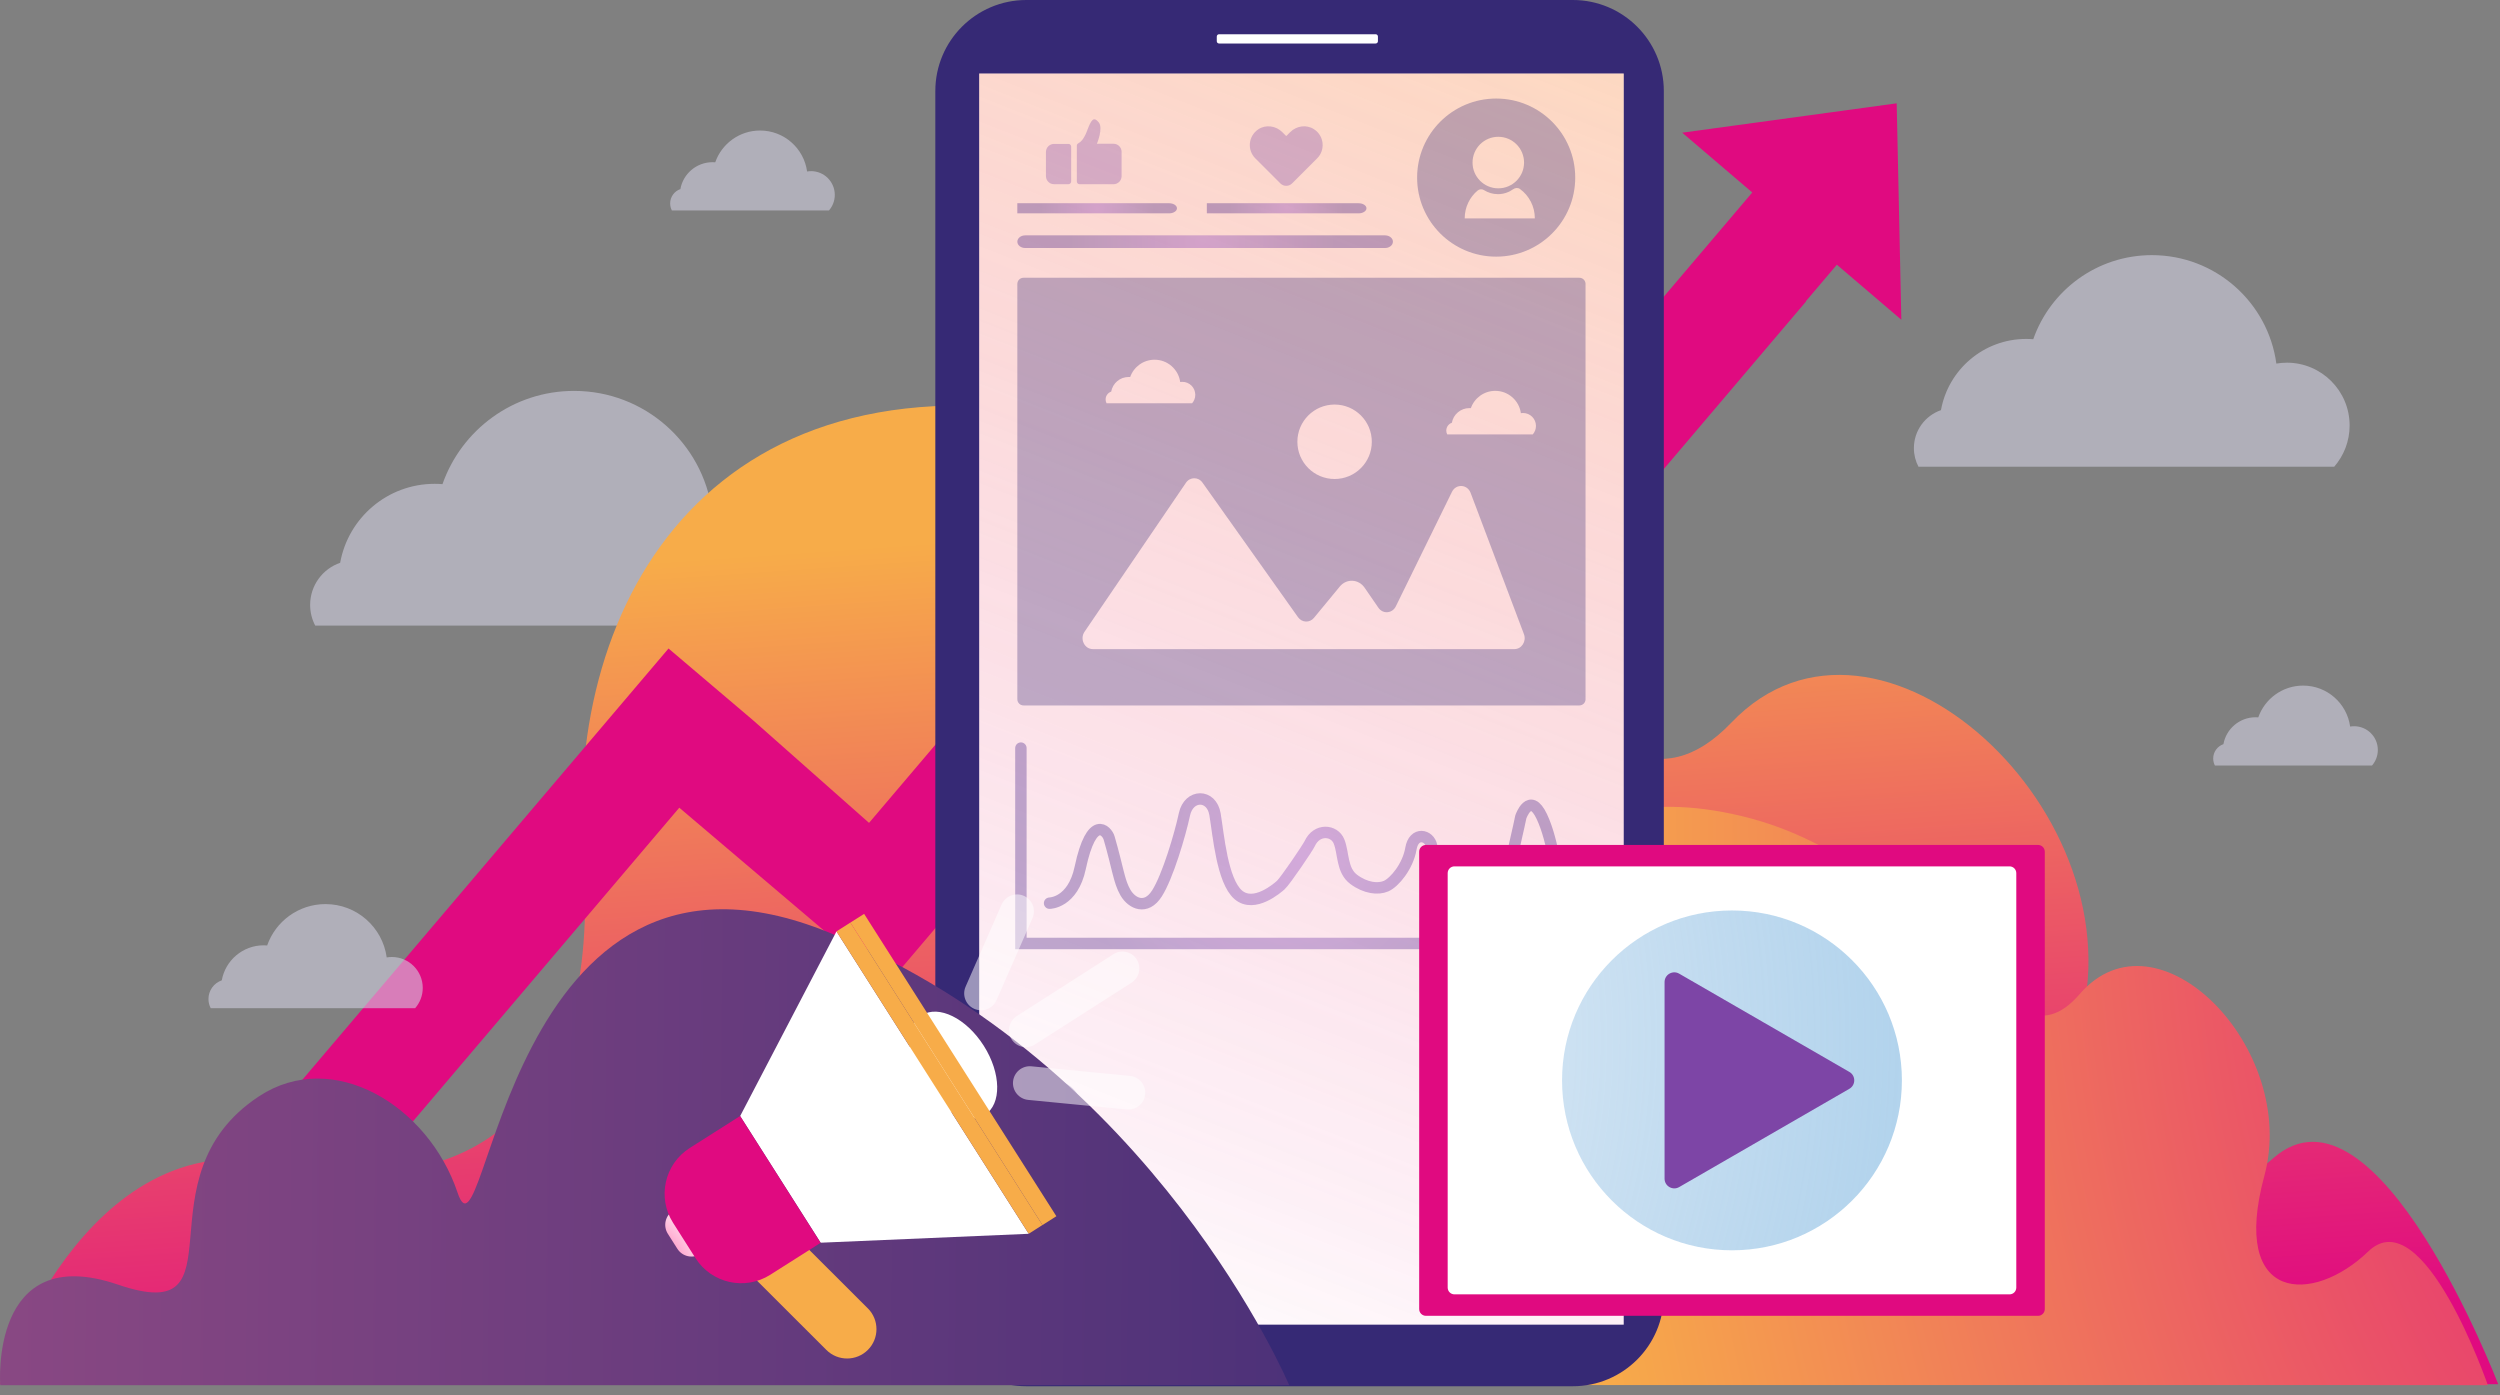 <svg width="267" height="149" viewBox="0 0 267 149" fill="none" xmlns="http://www.w3.org/2000/svg">
<rect x="0" y="0" width="267" height="149" fill="#808080" stroke="none"/>
<path opacity="0.58" d="M77.287 54.484C76.866 54.484 76.452 54.52 76.049 54.59C75.057 47.334 68.837 41.748 61.308 41.748C54.813 41.748 49.29 45.905 47.257 51.707C47.257 51.707 47.257 51.707 47.256 51.707C46.982 51.683 46.702 51.672 46.423 51.672C41.379 51.672 37.188 55.311 36.329 60.106C34.461 60.748 33.122 62.52 33.122 64.605C33.122 65.403 33.318 66.153 33.664 66.811H50.452H82.9C84.036 65.503 84.727 63.797 84.727 61.928C84.727 57.819 81.397 54.486 77.287 54.486V54.484Z" fill="#D3D0E2"/>
<path d="M228.924 147.809H0.018C0.018 147.809 8.859 119.774 29.697 124.255C50.535 128.737 64.272 118.493 62.298 91.331C60.324 64.168 76.131 36.088 117.165 44.991C158.2 53.896 169.338 93.462 184.922 77.164C200.507 60.865 228.909 86.969 221.977 110.003C215.046 133.037 231.765 133.275 242.816 123.667C253.867 114.061 266.812 147.834 266.812 147.834L228.924 147.807V147.809Z" fill="url(#paint0_linear_529_16194)"/>
<path d="M245.531 147.923H123.664C123.664 147.923 128.371 131.354 139.465 134.003C150.559 136.652 157.872 130.598 156.821 114.546C155.769 98.494 164.185 81.899 186.032 87.162C207.878 92.424 213.808 115.806 222.105 106.175C230.403 96.544 245.523 111.97 241.833 125.581C238.143 139.194 247.044 139.333 252.927 133.657C258.81 127.98 265.702 147.938 265.702 147.938L245.531 147.923Z" fill="url(#paint1_radial_529_16194)"/>
<path d="M192.869 32.168L196.177 28.271L203.063 34.149L202.815 22.592L202.566 11.034L191.112 12.602L179.659 14.17L187.142 20.557L175.974 33.711L175.999 33.733L152.893 60.948L131.276 42.594L128.482 45.886L128.475 45.88L92.813 87.884L80.455 76.948L71.399 69.259L28.36 119.95L37.416 127.639L72.548 86.262L94.788 105.144L102.477 96.088L101.869 95.572L132.637 59.333L154.868 78.209L162.557 69.153L161.949 68.636L192.892 32.191L192.869 32.168Z" fill="#E00A80"/>
<path d="M109.615 148.051H167.974C173.343 148.051 177.696 143.699 177.696 138.33L177.696 9.721C177.696 4.352 173.343 -1.52588e-05 167.974 -1.52588e-05H109.615C104.246 -1.52588e-05 99.893 4.352 99.893 9.721L99.893 138.33C99.893 143.699 104.246 148.051 109.615 148.051Z" fill="#362975"/>
<path d="M146.922 4.646L130.193 4.646C130.059 4.646 129.952 4.537 129.952 4.404V3.9C129.952 3.765 130.06 3.658 130.193 3.658L146.922 3.658C147.056 3.658 147.163 3.767 147.163 3.9V4.404C147.163 4.539 147.055 4.646 146.922 4.646Z" fill="white"/>
<path d="M104.579 141.472H173.411L173.411 7.855H104.579L104.579 141.472Z" fill="white"/>
<g opacity="0.74">
<path d="M104.576 141.474H173.408L173.408 7.857H104.576L104.576 141.474Z" fill="url(#paint2_linear_529_16194)"/>
</g>
<path opacity="0.58" d="M244.232 38.736C243.852 38.736 243.478 38.767 243.115 38.83C242.221 32.287 236.612 27.248 229.822 27.248C223.964 27.248 218.985 30.997 217.151 36.229C217.151 36.229 217.151 36.229 217.149 36.229C216.903 36.208 216.65 36.198 216.398 36.198C211.849 36.198 208.07 39.479 207.295 43.804C205.612 44.383 204.403 45.981 204.403 47.861C204.403 48.58 204.58 49.256 204.893 49.849H220.032H249.293C250.317 48.669 250.94 47.132 250.94 45.445C250.94 41.739 247.937 38.733 244.23 38.733L244.232 38.736Z" fill="#D3D0E2"/>
<path opacity="0.31" d="M109.032 79.898V100.762H166.102" stroke="url(#paint3_radial_529_16194)" stroke-width="1.221" stroke-miterlimit="10" stroke-linecap="round"/>
<path opacity="0.58" d="M41.85 102.207C41.663 102.207 41.48 102.223 41.3 102.253C40.861 99.035 38.102 96.557 34.763 96.557C31.883 96.557 29.433 98.401 28.532 100.975C28.41 100.964 28.286 100.959 28.163 100.959C25.926 100.959 24.067 102.573 23.686 104.699C22.858 104.984 22.263 105.771 22.263 106.695C22.263 107.049 22.35 107.381 22.503 107.673H29.95H44.34C44.845 107.093 45.15 106.337 45.15 105.508C45.15 103.686 43.672 102.207 41.85 102.207Z" fill="#D3D0E2"/>
<path opacity="0.58" d="M251.416 77.561C251.272 77.561 251.132 77.573 250.995 77.597C250.657 75.125 248.538 73.221 245.972 73.221C243.759 73.221 241.877 74.637 241.184 76.615C241.092 76.606 240.996 76.603 240.901 76.603C239.183 76.603 237.755 77.842 237.462 79.476C236.826 79.695 236.369 80.299 236.369 81.009C236.369 81.281 236.436 81.537 236.553 81.76H242.274H253.33C253.717 81.314 253.953 80.733 253.953 80.097C253.953 78.696 252.818 77.56 251.418 77.56L251.416 77.561Z" fill="#D3D0E2"/>
<path opacity="0.58" d="M86.62 18.279C86.476 18.279 86.335 18.292 86.198 18.315C85.86 15.843 83.741 13.939 81.175 13.939C78.962 13.939 77.08 15.356 76.388 17.333C76.295 17.324 76.2 17.321 76.105 17.321C74.386 17.321 72.958 18.56 72.665 20.194C72.029 20.413 71.572 21.018 71.572 21.727C71.572 22 71.639 22.255 71.757 22.478H77.477H88.534C88.921 22.032 89.156 21.451 89.156 20.815C89.156 19.414 88.022 18.278 86.621 18.278L86.62 18.279Z" fill="#D3D0E2"/>
<path opacity="0.31" d="M169.071 94.368H157.171C156.773 94.368 156.45 94.691 156.45 95.09V106.989C156.45 107.387 156.773 107.71 157.171 107.71H169.071C169.469 107.71 169.792 107.387 169.792 106.989V95.09C169.792 94.691 169.469 94.368 169.071 94.368Z" fill="url(#paint4_radial_529_16194)"/>
<path opacity="0.31" d="M168.674 29.664H109.315C108.948 29.664 108.651 29.96 108.651 30.327V74.678C108.651 75.044 108.948 75.341 109.315 75.341H168.674C169.041 75.341 169.337 75.044 169.337 74.678V30.327C169.337 29.96 169.041 29.664 168.674 29.664ZM142.535 43.206C144.731 43.206 146.51 44.986 146.51 47.182C146.51 49.378 144.731 51.157 142.535 51.157C140.339 51.157 138.56 49.378 138.56 47.182C138.56 44.986 140.339 43.206 142.535 43.206ZM118.675 41.825C118.835 40.935 119.611 40.26 120.548 40.26C120.599 40.26 120.652 40.262 120.703 40.266C121.08 39.188 122.105 38.418 123.311 38.418C124.708 38.418 125.862 39.455 126.046 40.8C126.121 40.787 126.198 40.781 126.276 40.781C127.038 40.781 127.657 41.4 127.657 42.162C127.657 42.509 127.529 42.825 127.318 43.069H121.295H118.18C118.115 42.946 118.08 42.807 118.08 42.659C118.08 42.272 118.329 41.944 118.675 41.824V41.825ZM161.739 69.325H116.717C115.82 69.325 115.301 68.244 115.828 67.472L126.658 51.56C127.09 50.924 127.978 50.914 128.424 51.542L138.63 65.919C139.049 66.51 139.873 66.542 140.332 65.986L143.093 62.639C143.809 61.771 145.095 61.831 145.736 62.762L147.215 64.909C147.696 65.606 148.698 65.526 149.074 64.759L155.068 52.532C155.501 51.648 156.71 51.712 157.061 52.637L162.756 67.723C163.045 68.49 162.514 69.326 161.737 69.326L161.739 69.325ZM163.701 46.395H157.679H154.563C154.499 46.273 154.463 46.134 154.463 45.986C154.463 45.599 154.712 45.27 155.058 45.151C155.218 44.261 155.995 43.585 156.932 43.585C156.983 43.585 157.035 43.587 157.087 43.591C157.464 42.514 158.489 41.743 159.694 41.743C161.091 41.743 162.245 42.78 162.43 44.126C162.504 44.113 162.581 44.107 162.659 44.107C163.421 44.107 164.041 44.725 164.041 45.488C164.041 45.835 163.912 46.151 163.701 46.394V46.395Z" fill="#362975"/>
<path opacity="0.31" d="M159.791 10.525C155.128 10.525 151.348 14.305 151.348 18.968C151.348 23.631 155.128 27.41 159.791 27.41C164.454 27.41 168.234 23.631 168.234 18.968C168.234 14.305 164.454 10.525 159.791 10.525ZM160.018 14.61C161.538 14.61 162.77 15.842 162.77 17.362C162.77 18.881 161.538 20.113 160.018 20.113C158.499 20.113 157.267 18.881 157.267 17.362C157.267 15.842 158.499 14.61 160.018 14.61ZM156.43 23.326C156.43 22.126 156.968 21.056 157.808 20.351C158.001 20.19 158.278 20.169 158.489 20.304C158.923 20.577 159.433 20.736 159.979 20.736C160.589 20.736 161.152 20.538 161.615 20.205C161.83 20.05 162.115 20.027 162.33 20.183C163.293 20.879 163.922 22.027 163.922 23.328H156.429L156.43 23.326Z" fill="#362975"/>
<path opacity="0.31" d="M112.44 115.396C110.732 115.396 109.347 116.781 109.347 118.49C109.347 118.831 109.404 119.16 109.508 119.468L109.249 120.12L108.863 121.093L109.899 120.942L110.456 120.86C110.993 121.311 111.684 121.582 112.44 121.582C114.149 121.582 115.534 120.197 115.534 118.49C115.534 116.782 114.149 115.396 112.44 115.396Z" fill="url(#paint5_radial_529_16194)"/>
<path opacity="0.31" d="M112.44 122.871C110.732 122.871 109.347 124.256 109.347 125.964C109.347 126.306 109.404 126.635 109.508 126.942L109.249 127.595L108.863 128.568L109.899 128.416L110.456 128.335C110.993 128.785 111.684 129.056 112.44 129.056C114.149 129.056 115.534 127.672 115.534 125.964C115.534 124.257 114.149 122.871 112.44 122.871Z" fill="url(#paint6_radial_529_16194)"/>
<path opacity="0.31" d="M115.101 130.345C113.392 130.345 112.007 131.73 112.007 133.439C112.007 133.781 112.065 134.109 112.169 134.417L111.91 135.069L111.524 136.043L112.559 135.891L113.116 135.809C113.654 136.26 114.345 136.531 115.101 136.531C116.809 136.531 118.194 135.146 118.194 133.439C118.194 131.731 116.809 130.345 115.101 130.345Z" fill="url(#paint7_radial_529_16194)"/>
<g opacity="0.31">
<path d="M115.006 15.56C115.006 15.451 115.067 15.351 115.165 15.302C115.371 15.201 115.745 14.903 116.071 14.038C116.551 12.763 116.79 12.417 117.329 13.046C117.867 13.675 117.148 15.353 117.148 15.353H118.925C119.401 15.353 119.787 15.739 119.787 16.215V18.812C119.787 19.288 119.401 19.674 118.925 19.674H115.294C115.135 19.674 115.006 19.545 115.006 19.386V15.56Z" fill="#7D45A6"/>
<path d="M114.401 15.66V19.384C114.401 19.543 114.273 19.672 114.114 19.672H112.568C112.092 19.672 111.706 19.286 111.706 18.809V16.232C111.706 15.756 112.092 15.37 112.568 15.37H114.114C114.273 15.37 114.401 15.498 114.401 15.657V15.66Z" fill="#7D45A6"/>
</g>
<path opacity="0.31" d="M140.345 13.806C139.546 13.276 138.47 13.431 137.792 14.11L137.37 14.533L136.947 14.11C136.269 13.433 135.193 13.276 134.395 13.806C133.295 14.536 133.187 16.033 134.068 16.913L134.529 17.374L136.742 19.587C137.089 19.934 137.651 19.934 137.997 19.587L140.21 17.374L140.671 16.913C141.553 16.032 141.444 14.536 140.345 13.806Z" fill="#7D45A6"/>
<path opacity="0.31" d="M112.095 96.46C112.095 96.46 114.57 96.452 115.367 92.686C116.601 86.868 118.234 88.74 118.454 89.496C119.401 92.754 119.499 94.124 120.195 95.323C120.891 96.523 122.408 97.22 123.557 95.427C124.707 93.634 126.04 89.128 126.499 86.967C126.959 84.807 129.396 84.76 129.764 86.967C130.132 89.174 130.535 94.085 132.242 95.562C133.948 97.037 136.485 94.796 136.781 94.531C137.259 94.106 139.667 90.551 139.879 90.094C140.633 88.467 142.5 88.622 143.005 89.864C143.511 91.105 143.281 92.944 144.568 93.91C145.856 94.876 147.199 95.007 148.039 94.635C148.936 94.238 150.361 92.532 150.683 90.646C151.006 88.76 152.661 89.174 152.89 90.323C153.12 91.473 153.03 93.809 154.04 95.289C155.05 96.769 156.143 96.997 156.66 97.037C158.522 97.182 159.669 96.723 160.44 94.925C161.212 93.129 162.423 87.247 162.423 87.247C162.423 87.247 163.373 84.484 164.66 87.197C165.947 89.909 166.361 94.355 166.361 94.355" stroke="url(#paint8_radial_529_16194)" stroke-width="1.221" stroke-miterlimit="10" stroke-linecap="round"/>
<g opacity="0.31">
<path d="M109.494 25.136H147.921C148.386 25.136 148.764 25.439 148.764 25.812C148.764 26.186 148.386 26.489 147.921 26.489H109.494C109.029 26.489 108.652 26.186 108.652 25.812C108.652 25.439 109.029 25.136 109.494 25.136Z" fill="url(#paint9_radial_529_16194)"/>
</g>
<g opacity="0.31">
<path d="M145.939 22.246C145.939 22.544 145.562 22.787 145.096 22.787H128.89V21.705H145.096C145.562 21.705 145.939 21.947 145.939 22.246Z" fill="url(#paint10_radial_529_16194)"/>
<path d="M125.699 22.246C125.699 22.544 125.322 22.787 124.856 22.787H108.65V21.705H124.856C125.322 21.705 125.699 21.947 125.699 22.246Z" fill="url(#paint11_radial_529_16194)"/>
</g>
<path d="M217.661 90.24H152.29C151.892 90.24 151.568 90.563 151.568 90.962V139.808C151.568 140.207 151.892 140.53 152.29 140.53H217.661C218.06 140.53 218.383 140.207 218.383 139.808V90.962C218.383 90.563 218.06 90.24 217.661 90.24Z" fill="#E00A80"/>
<path d="M214.619 92.528H155.333C154.935 92.528 154.612 92.851 154.612 93.25V137.517C154.612 137.915 154.935 138.238 155.333 138.238H214.619C215.017 138.238 215.34 137.915 215.34 137.517V93.25C215.34 92.851 215.017 92.528 214.619 92.528Z" fill="white"/>
<path d="M184.975 133.533C194.997 133.533 203.122 125.408 203.122 115.385C203.122 105.363 194.997 97.238 184.975 97.238C174.952 97.238 166.827 105.363 166.827 115.385C166.827 125.408 174.952 133.533 184.975 133.533Z" fill="url(#paint12_radial_529_16194)"/>
<path d="M197.513 114.481C198.207 114.882 198.207 115.883 197.513 116.284L188.425 121.532L179.336 126.78C178.642 127.18 177.775 126.68 177.775 125.878V104.888C177.775 104.087 178.642 103.586 179.336 103.987L188.425 109.235L197.513 114.482V114.481Z" fill="#7D45A6"/>
<path d="M137.684 147.936C136.717 147.936 0.025 147.936 0.025 147.936C0.025 147.936 -1.148 132.504 12.593 137.196C26.334 141.889 14.456 125.768 27.666 117.082C35.556 111.894 45.744 118.058 48.872 127.383C51.999 136.709 53.839 85.438 88.552 99.598C123.264 113.757 137.685 147.936 137.685 147.936H137.684Z" fill="url(#paint13_linear_529_16194)"/>
<path d="M105.065 111.684C106.929 114.618 106.986 117.921 105.194 119.059C103.401 120.197 100.438 118.74 98.574 115.805C96.71 112.871 96.653 109.568 98.446 108.43C100.239 107.292 103.203 108.749 105.065 111.684Z" fill="white"/>
<path d="M79.047 119.197L87.645 132.721L109.869 131.769L89.335 99.477L79.047 119.197Z" fill="white"/>
<path d="M92.685 139.735L84.753 131.815L81.873 133.643L79.328 135.259L88.256 144.172C89.481 145.396 91.467 145.393 92.69 144.168C93.914 142.943 93.912 140.958 92.687 139.734L92.685 139.735Z" fill="#F7AC49"/>
<path d="M75.36 131.458C75.889 132.291 75.642 133.394 74.809 133.923C73.976 134.451 72.873 134.205 72.344 133.373L71.326 131.769C70.797 130.936 71.044 129.834 71.877 129.305C72.71 128.776 73.812 129.023 74.341 129.856L75.36 131.459V131.458Z" fill="url(#paint14_radial_529_16194)"/>
<path d="M73.664 122.606L79.044 119.19L83.343 125.961L87.642 132.731L82.262 136.147C79.564 137.86 75.989 137.062 74.276 134.364L73.079 132.478L71.882 130.592C70.169 127.895 70.968 124.319 73.666 122.606H73.664Z" fill="#E00A80"/>
<path d="M89.333 99.474L109.867 131.766L111.332 130.834L90.82 98.529L89.333 99.474Z" fill="#F7AC49"/>
<path d="M92.288 97.601L90.821 98.532L111.334 130.838L112.82 129.893L92.288 97.601Z" fill="#F7AC49"/>
<path opacity="0.5" d="M106.43 106.818L110.273 98.05C110.672 97.139 110.257 96.075 109.345 95.676C108.434 95.276 107.37 95.691 106.971 96.603L103.128 105.37C102.728 106.282 103.143 107.345 104.055 107.745C104.967 108.145 106.03 107.729 106.43 106.818Z" fill="white"/>
<path opacity="0.5" d="M110.53 111.554L120.851 104.948C121.69 104.411 121.934 103.296 121.398 102.458C120.861 101.619 119.746 101.375 118.908 101.911L108.586 108.517C107.748 109.054 107.503 110.169 108.04 111.007C108.576 111.846 109.691 112.09 110.53 111.554Z" fill="white"/>
<path d="M109.813 117.47L120.337 118.494C121.328 118.591 122.209 117.866 122.306 116.875C122.402 115.884 121.677 115.002 120.686 114.906L110.162 113.882C109.171 113.785 108.29 114.51 108.193 115.501C108.097 116.492 108.822 117.373 109.813 117.47Z" fill="white" fill-opacity="0.5"/>
<defs>
<linearGradient id="paint0_linear_529_16194" x1="127.264" y1="55.932" x2="133.642" y2="147.818" gradientUnits="userSpaceOnUse">
<stop stop-color="#F7AC49"/>
<stop offset="1" stop-color="#E00A80"/>
</linearGradient>
<radialGradient id="paint1_radial_529_16194" cx="0" cy="0" r="1" gradientUnits="userSpaceOnUse" gradientTransform="translate(303.485 95.862) rotate(177.025) scale(139.07 208.605)">
<stop stop-color="#E00A80"/>
<stop offset="1" stop-color="#F7AC49"/>
</radialGradient>
<linearGradient id="paint2_linear_529_16194" x1="151.765" y1="161.403" x2="217.794" y2="-6.141" gradientUnits="userSpaceOnUse">
<stop stop-color="#E10080" stop-opacity="0"/>
<stop offset="1" stop-color="#FFAF48" stop-opacity="0.57"/>
</linearGradient>
<radialGradient id="paint3_radial_529_16194" cx="0" cy="0" r="1" gradientUnits="userSpaceOnUse" gradientTransform="translate(137.568 90.28) scale(22.116 21.453)">
<stop stop-color="#7929B6"/>
<stop offset="0.05" stop-color="#7628B4"/>
<stop offset="1" stop-color="#310B7A"/>
</radialGradient>
<radialGradient id="paint4_radial_529_16194" cx="0" cy="0" r="1" gradientUnits="userSpaceOnUse" gradientTransform="translate(163.122 101.04) scale(6.671)">
<stop stop-color="#7929B6"/>
<stop offset="0.05" stop-color="#7628B4"/>
<stop offset="1" stop-color="#310B7A"/>
</radialGradient>
<radialGradient id="paint5_radial_529_16194" cx="0" cy="0" r="1" gradientUnits="userSpaceOnUse" gradientTransform="translate(112.197 118.49) scale(3.217 3.217)">
<stop stop-color="#7929B6"/>
<stop offset="0.05" stop-color="#7628B4"/>
<stop offset="1" stop-color="#310B7A"/>
</radialGradient>
<radialGradient id="paint6_radial_529_16194" cx="0" cy="0" r="1" gradientUnits="userSpaceOnUse" gradientTransform="translate(112.197 125.963) scale(3.217 3.217)">
<stop stop-color="#7929B6"/>
<stop offset="0.05" stop-color="#7628B4"/>
<stop offset="1" stop-color="#310B7A"/>
</radialGradient>
<radialGradient id="paint7_radial_529_16194" cx="0" cy="0" r="1" gradientUnits="userSpaceOnUse" gradientTransform="translate(114.859 133.439) scale(3.217 3.217)">
<stop stop-color="#7929B6"/>
<stop offset="0.05" stop-color="#7628B4"/>
<stop offset="1" stop-color="#310B7A"/>
</radialGradient>
<radialGradient id="paint8_radial_529_16194" cx="0" cy="0" r="1" gradientUnits="userSpaceOnUse" gradientTransform="translate(139.229 91.194) scale(20.145)">
<stop stop-color="#7929B6"/>
<stop offset="0.05" stop-color="#7628B4"/>
<stop offset="1" stop-color="#310B7A"/>
</radialGradient>
<radialGradient id="paint9_radial_529_16194" cx="0" cy="0" r="1" gradientUnits="userSpaceOnUse" gradientTransform="translate(128.441 25.812) scale(14.161 13.112)">
<stop stop-color="#7929B6"/>
<stop offset="0.05" stop-color="#7628B4"/>
<stop offset="1" stop-color="#310B7A"/>
</radialGradient>
<radialGradient id="paint10_radial_529_16194" cx="0" cy="0" r="1" gradientUnits="userSpaceOnUse" gradientTransform="translate(137.416 22.246) scale(6.039)">
<stop stop-color="#7929B6"/>
<stop offset="0.05" stop-color="#7628B4"/>
<stop offset="1" stop-color="#310B7A"/>
</radialGradient>
<radialGradient id="paint11_radial_529_16194" cx="0" cy="0" r="1" gradientUnits="userSpaceOnUse" gradientTransform="translate(117.174 22.246) scale(6.039)">
<stop stop-color="#7929B6"/>
<stop offset="0.05" stop-color="#7628B4"/>
<stop offset="1" stop-color="#310B7A"/>
</radialGradient>
<radialGradient id="paint12_radial_529_16194" cx="0" cy="0" r="1" gradientUnits="userSpaceOnUse" gradientTransform="translate(103.414 110.905) scale(171.266 171.266)">
<stop stop-color="#70A6D6" stop-opacity="0"/>
<stop offset="1" stop-color="#83BEE6"/>
</radialGradient>
<linearGradient id="paint13_linear_529_16194" x1="-7.93645e-08" y1="133.909" x2="190.452" y2="135.706" gradientUnits="userSpaceOnUse">
<stop stop-color="#894883"/>
<stop offset="1" stop-color="#362975"/>
</linearGradient>
<radialGradient id="paint14_radial_529_16194" cx="0" cy="0" r="1" gradientUnits="userSpaceOnUse" gradientTransform="translate(66.717 136.865) rotate(-30.067) scale(10.483 10.483)">
<stop stop-color="#FF1A81"/>
<stop offset="1" stop-color="white"/>
</radialGradient>
</defs>
</svg>
